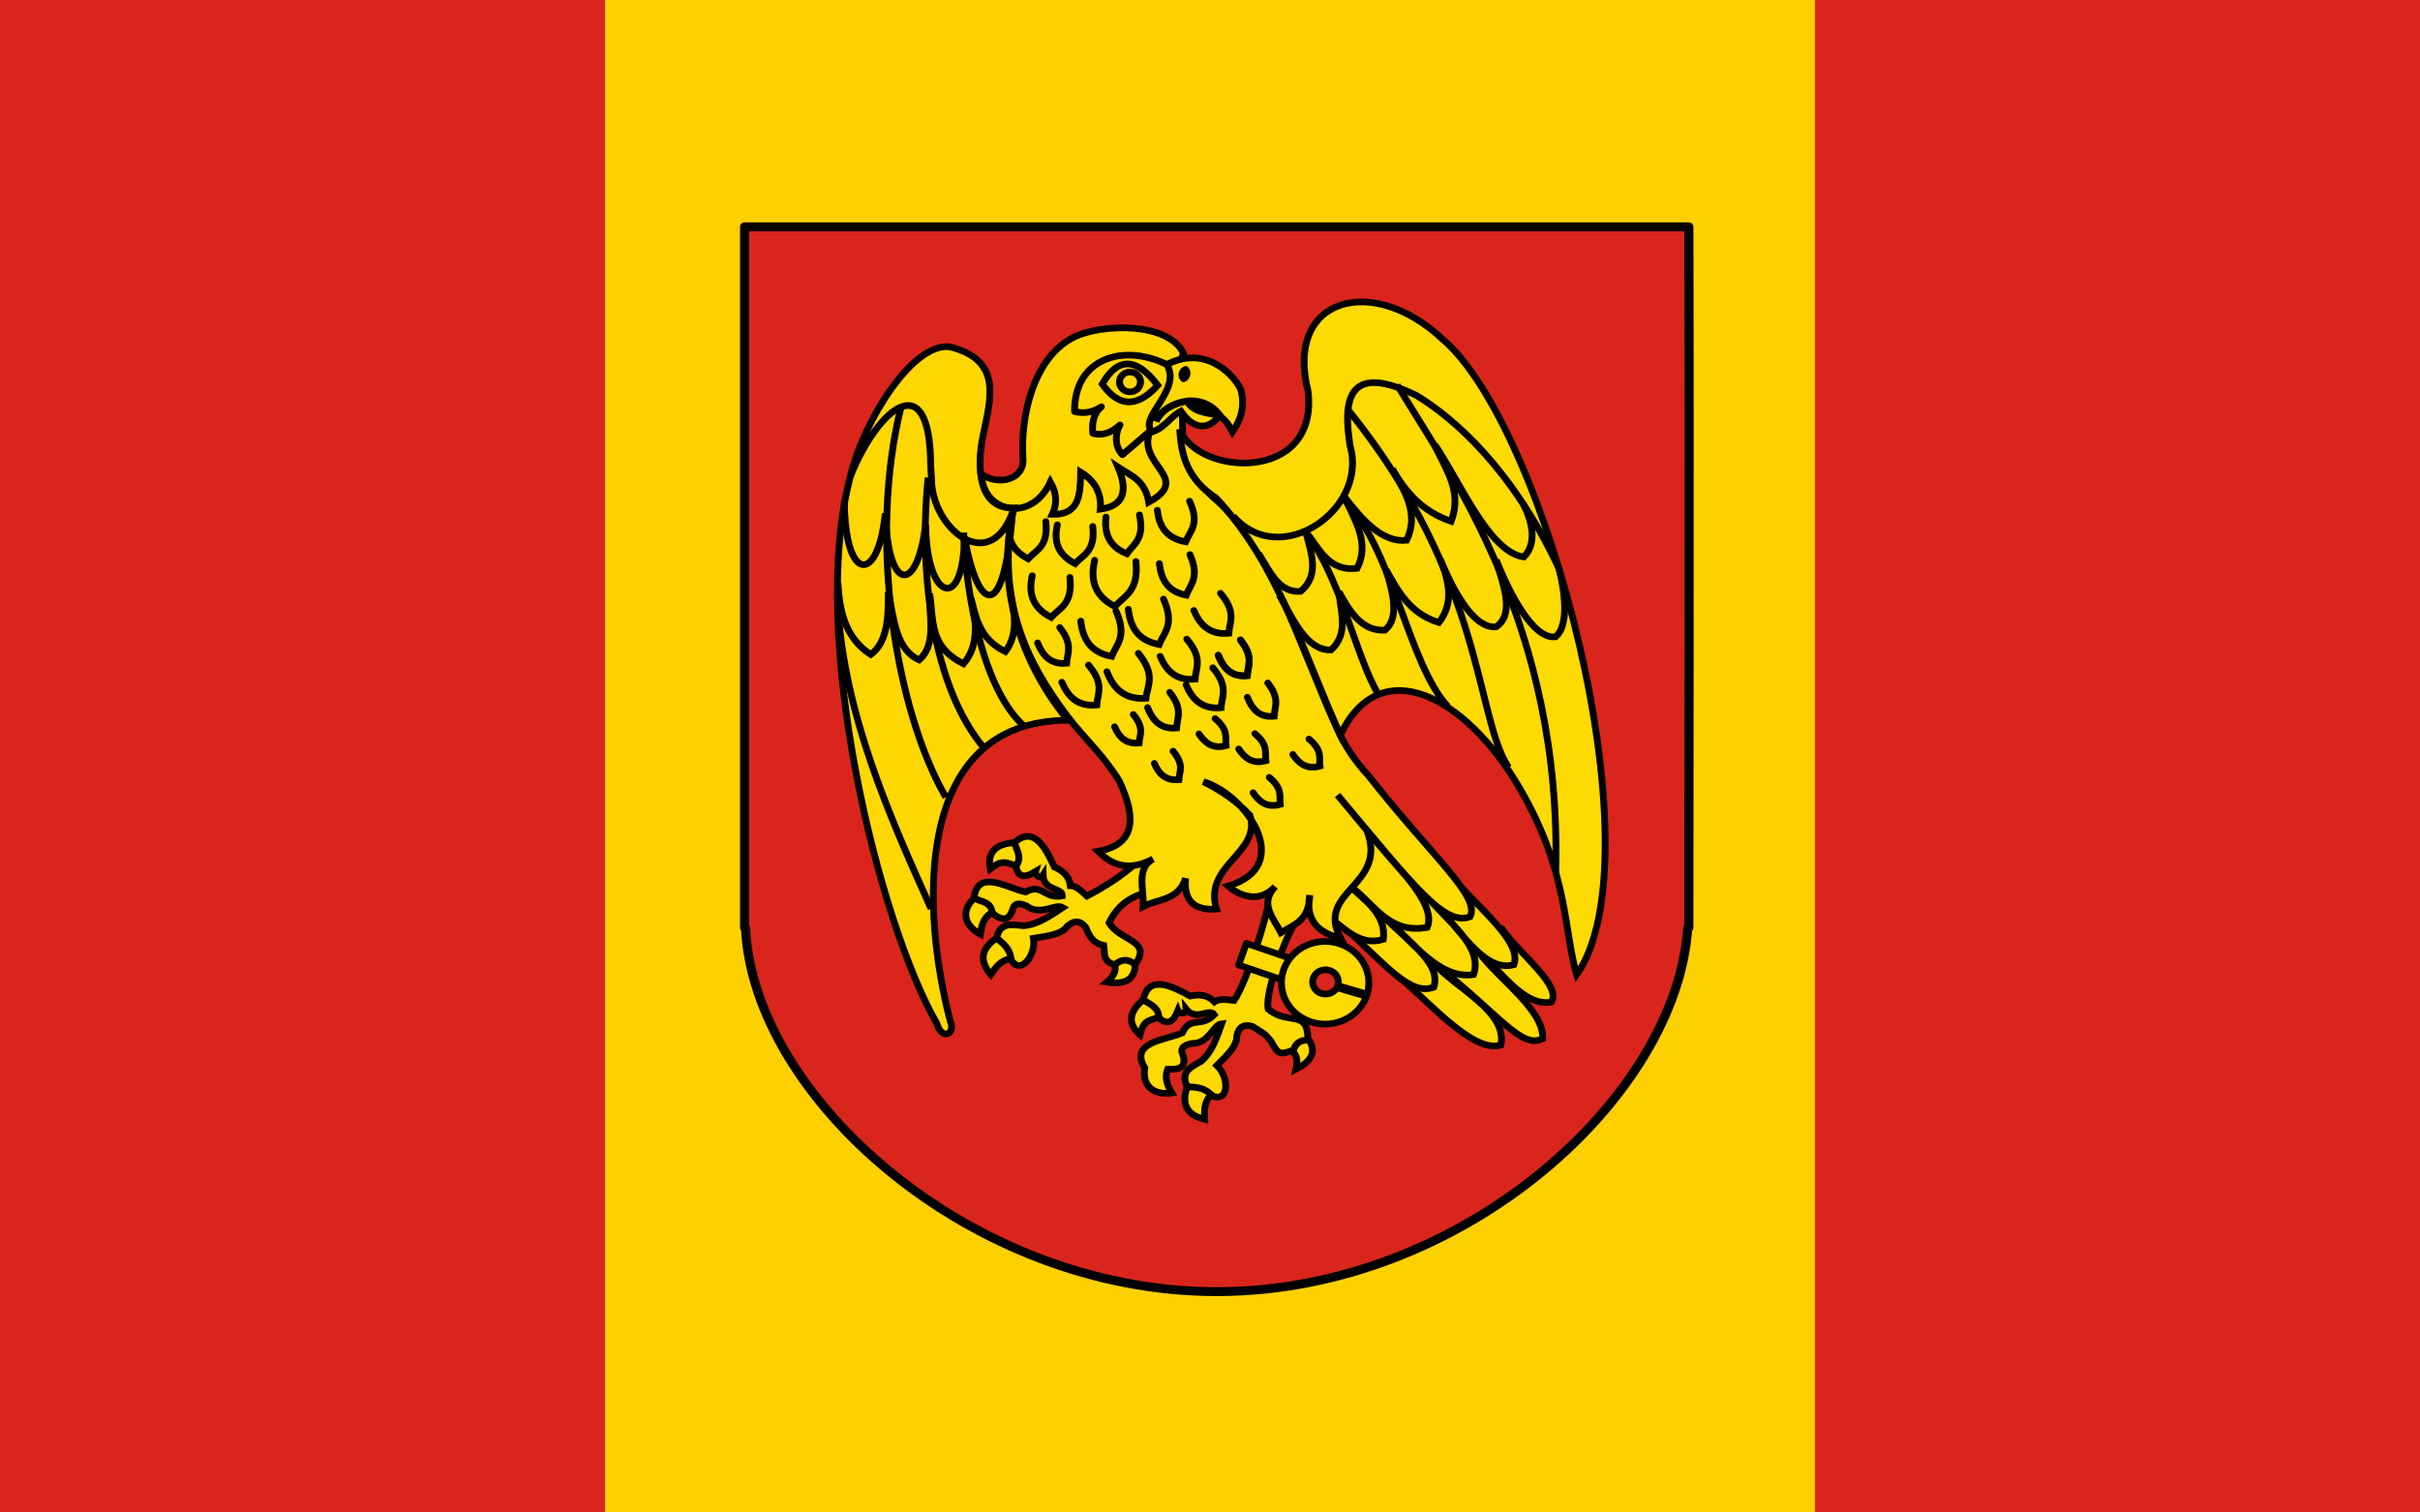 <?xml version="1.0" encoding="UTF-8" standalone="no"?>
<!-- Created with Inkscape (http://www.inkscape.org/) -->
<svg
   xmlns:dc="http://purl.org/dc/elements/1.1/"
   xmlns:cc="http://web.resource.org/cc/"
   xmlns:rdf="http://www.w3.org/1999/02/22-rdf-syntax-ns#"
   xmlns:svg="http://www.w3.org/2000/svg"
   xmlns="http://www.w3.org/2000/svg"
   xmlns:sodipodi="http://sodipodi.sourceforge.net/DTD/sodipodi-0.dtd"
   xmlns:inkscape="http://www.inkscape.org/namespaces/inkscape"
   id="svg1385"
   sodipodi:version="0.32"
   inkscape:version="0.45.1"
   width="800"
   height="500"
   sodipodi:docbase="C:\Users\Mistrz\Desktop"
   sodipodi:docname="POL powiat sokólski flag.svg"
   version="1.0"
   inkscape:output_extension="org.inkscape.output.svg.inkscape">
  <defs
     id="defs1388" />
  <sodipodi:namedview
     inkscape:window-height="974"
     inkscape:window-width="1280"
     inkscape:pageshadow="2"
     inkscape:pageopacity="0.0"
     borderopacity="1.0"
     bordercolor="#666666"
     pagecolor="#ffffff"
     id="base"
     inkscape:zoom="0.41106717"
     inkscape:cx="353.68208"
     inkscape:cy="281.4902"
     inkscape:window-x="-8"
     inkscape:window-y="-8"
     inkscape:current-layer="svg1385"
     showguides="true"
     inkscape:guide-bbox="true" />
  <g
     id="g2250"
     transform="translate(0,-365)">
    <rect
       y="365"
       x="0"
       height="500"
       width="200"
       id="rect2244"
       style="opacity:1;fill:#da251c;fill-opacity:1;stroke:none;stroke-width:0.5;stroke-miterlimit:4;stroke-dasharray:none;stroke-opacity:1" />
    <rect
       y="365"
       x="600"
       height="500"
       width="200"
       id="rect2246"
       style="opacity:1;fill:#da251c;fill-opacity:1;stroke:none;stroke-width:0.5;stroke-miterlimit:4;stroke-dasharray:none;stroke-opacity:1" />
    <rect
       y="365"
       x="200"
       height="500"
       width="400"
       id="rect2248"
       style="opacity:1;fill:#ffd000;fill-opacity:1;stroke:none;stroke-width:0.5;stroke-miterlimit:4;stroke-dasharray:none;stroke-opacity:1" />
    <g
       transform="matrix(0.424,0,0,0.414,243.021,436.428)"
       id="g4268">
      <g
         id="layer1"
         inkscape:label="Warstwa 1"
         transform="translate(0.32,1.287)"
         style="fill:#da251c;fill-opacity:1;stroke:#000000;stroke-width:7.087;stroke-miterlimit:4;stroke-dasharray:none;stroke-opacity:1">
        <path
           sodipodi:nodetypes="cccscccc"
           id="path2972"
           d="M 7.04,7.281 L 7.04,567 L 7.759,567 C 13.616,701.386 182.691,857.562 375.134,857.562 C 567.576,857.562 733.94,701.386 742.384,567 L 743.259,567 C 743.259,567 743.811,155.495 743.259,7.281 C 618.84,7.281 110.697,7.281 7.04,7.281 z "
           style="fill:#da251c;fill-opacity:1;fill-rule:nonzero;stroke:#000000;stroke-width:7.087;stroke-linecap:round;stroke-linejoin:round;stroke-miterlimit:4;stroke-dasharray:none;stroke-dashoffset:0;stroke-opacity:1" />
      </g>
      <g
         id="g4192"
         transform="translate(793.938,0)">
        <g
           transform="matrix(0.803,-0.595,0.595,0.803,-310.697,-118.847)"
           id="g4147">
          <path
             sodipodi:nodetypes="cc"
             id="path4151"
             d="M -607.477,544.725 C -602.268,547.716 -594.573,547.289 -593.552,556.04"
             style="fill:none;fill-opacity:0.75;fill-rule:evenodd;stroke:#000000;stroke-width:5.315;stroke-linecap:butt;stroke-linejoin:miter;stroke-miterlimit:4;stroke-dasharray:none;stroke-opacity:1" />
          <path
             sodipodi:nodetypes="cccccccccccccccccccccccccccccccc"
             id="path4149"
             d="M -538.505,552.123 C -544.219,548.643 -555.983,559.397 -566.79,550.818 C -574.091,547.6 -576.487,549.734 -577.451,553.429 C -580.881,564.436 -587.109,561.92 -593.987,556.257 C -600.573,560.397 -601.888,566.993 -602.691,573.446 C -615.416,566.507 -618.091,554.927 -607.695,544.725 C -605.171,520.494 -581.026,536.944 -567.443,539.721 C -554.355,532.319 -553.272,545.601 -538.817,542.833 C -538.575,536.043 -553.54,539.049 -553.858,526.222 C -556.424,530.353 -560.268,525.391 -559.714,523.45 C -568.564,528.984 -573.507,527.914 -575.143,518.786 C -583.557,515.738 -586.159,514.113 -595.009,521.284 C -598.001,506.831 -588.834,501.011 -576.278,500.377 C -560.913,486.09 -551.608,505.098 -545.061,519.732 C -538.405,522.732 -533.451,527.094 -532.574,534.717 C -528.833,534.776 -525.479,537.347 -519.623,542.966 C -502.14,536.583 -461.169,505.624 -450.148,495.223 L -433.547,490.664 L -443.121,520.907 C -454.003,524.192 -496.139,551.177 -502.387,564.307 C -498.034,583.957 -477.875,582.468 -491.367,601.521 C -491.823,615.233 -500.974,617.766 -513.56,615.882 C -508.774,611.741 -505.896,607.253 -507.468,601.957 C -517.066,599.346 -517.659,597.334 -515.954,586.509 C -516.121,577.015 -516.853,578.529 -520.446,568.224 C -524.19,563.097 -528.746,561.624 -534.806,566.918 C -539.278,573.762 -550.744,574.884 -561.351,576.709 C -559,590.672 -572.259,607.253 -579.192,593.028 C -587.02,594.173 -590.763,599.987 -594.64,605.647 C -604.955,592.969 -600.56,583.969 -590.071,576.492 C -587.415,563.441 -578.007,565.735 -569.184,566.701 C -557.785,565.751 -548.221,558.682 -538.505,552.123 z "
             style="fill:#fdda01;fill-opacity:1;fill-rule:evenodd;stroke:#000000;stroke-width:5.315;stroke-linecap:butt;stroke-linejoin:miter;stroke-miterlimit:4;stroke-dasharray:none;stroke-opacity:1" />
          <path
             sodipodi:nodetypes="cc"
             id="path4153"
             d="M -576.146,500.557 C -574.438,506.437 -570.097,511.878 -574.841,518.834"
             style="fill:none;fill-opacity:0.75;fill-rule:evenodd;stroke:#000000;stroke-width:5.315;stroke-linecap:butt;stroke-linejoin:miter;stroke-miterlimit:4;stroke-dasharray:none;stroke-opacity:1" />
          <path
             sodipodi:nodetypes="cc"
             id="path4155"
             d="M -590.071,576.492 C -585.245,580.866 -579.701,584.316 -578.757,593.68"
             style="fill:none;fill-opacity:0.75;fill-rule:evenodd;stroke:#000000;stroke-width:5.315;stroke-linecap:butt;stroke-linejoin:miter;stroke-miterlimit:4;stroke-dasharray:none;stroke-opacity:1" />
          <path
             sodipodi:nodetypes="cc"
             id="path4157"
             d="M -506.755,602.976 C -501.831,598.873 -496.908,598.873 -491.985,602.976"
             style="fill:none;fill-opacity:0.75;fill-rule:evenodd;stroke:#000000;stroke-width:5.315;stroke-linecap:butt;stroke-linejoin:miter;stroke-miterlimit:4;stroke-dasharray:none;stroke-opacity:1" />
        </g>
        <g
           id="g4140">
          <path
             style="fill:#fdda01;fill-opacity:1;fill-rule:evenodd;stroke:#000000;stroke-width:5.315;stroke-linecap:butt;stroke-linejoin:miter;stroke-miterlimit:4;stroke-dasharray:none;stroke-opacity:1"
             d="M -538.505,552.123 C -544.219,548.643 -555.983,559.397 -566.79,550.818 C -574.091,547.6 -576.487,549.734 -577.451,553.429 C -580.881,564.436 -587.109,561.92 -593.987,556.257 C -600.573,560.397 -601.888,566.993 -602.691,573.446 C -615.416,566.507 -618.091,554.927 -607.695,544.725 C -605.171,520.494 -581.026,536.944 -567.443,539.721 C -554.355,532.319 -553.272,545.601 -538.817,542.833 C -538.575,536.043 -553.54,539.049 -553.858,526.222 C -556.424,530.353 -560.268,525.391 -559.714,523.45 C -568.564,528.984 -573.507,527.914 -575.143,518.786 C -583.557,515.738 -586.159,514.113 -595.009,521.284 C -598.001,506.831 -588.834,501.011 -576.278,500.377 C -560.913,486.09 -551.608,505.098 -545.061,519.732 C -538.405,522.732 -533.451,527.094 -532.574,534.717 C -528.833,534.776 -525.479,537.347 -519.623,542.966 C -507.337,536.441 -492.398,527.011 -481.377,516.611 L -466.487,510.783 L -476.06,541.027 C -486.942,544.311 -496.139,551.177 -502.387,564.307 C -493.888,579.078 -468.442,578.325 -481.935,597.379 C -482.391,611.091 -491.542,613.624 -504.128,611.739 C -499.342,607.599 -496.463,603.111 -498.036,597.814 C -507.634,595.204 -505.613,588.236 -506.521,582.366 C -511.837,581.25 -516.853,578.529 -520.446,568.224 C -524.19,563.097 -528.746,561.624 -534.806,566.918 C -539.278,573.762 -550.744,574.884 -561.351,576.709 C -559,590.672 -572.259,607.253 -579.192,593.028 C -587.02,594.173 -590.763,599.987 -594.64,605.647 C -604.955,592.969 -600.56,583.969 -590.071,576.492 C -587.415,563.441 -578.007,565.735 -569.184,566.701 C -557.785,565.751 -548.221,558.682 -538.505,552.123 z "
             id="path4130"
             sodipodi:nodetypes="cccccccccccccccccccccccccccccccc" />
          <path
             style="fill:none;fill-opacity:0.75;fill-rule:evenodd;stroke:#000000;stroke-width:5.315;stroke-linecap:butt;stroke-linejoin:miter;stroke-miterlimit:4;stroke-dasharray:none;stroke-opacity:1"
             d="M -607.477,544.725 C -602.268,547.716 -594.573,547.289 -593.552,556.04"
             id="path4132"
             sodipodi:nodetypes="cc" />
          <path
             style="fill:none;fill-opacity:0.75;fill-rule:evenodd;stroke:#000000;stroke-width:5.315;stroke-linecap:butt;stroke-linejoin:miter;stroke-miterlimit:4;stroke-dasharray:none;stroke-opacity:1"
             d="M -576.146,500.557 C -574.438,506.437 -570.097,511.878 -574.841,518.834"
             id="path4134"
             sodipodi:nodetypes="cc" />
          <path
             style="fill:none;fill-opacity:0.75;fill-rule:evenodd;stroke:#000000;stroke-width:5.315;stroke-linecap:butt;stroke-linejoin:miter;stroke-miterlimit:4;stroke-dasharray:none;stroke-opacity:1"
             d="M -590.071,576.492 C -585.245,580.866 -579.701,584.316 -578.757,593.68"
             id="path4136"
             sodipodi:nodetypes="cc" />
          <path
             style="fill:none;fill-opacity:0.75;fill-rule:evenodd;stroke:#000000;stroke-width:5.315;stroke-linecap:butt;stroke-linejoin:miter;stroke-miterlimit:4;stroke-dasharray:none;stroke-opacity:1"
             d="M -497.246,597.3 C -492.322,593.197 -487.399,593.197 -482.476,597.3"
             id="path4138"
             sodipodi:nodetypes="cc" />
        </g>
        <g
           id="g4072">
          <path
             style="fill:#fdda01;fill-opacity:1;fill-rule:evenodd;stroke:#000000;stroke-width:5.315;stroke-linecap:butt;stroke-linejoin:miter;stroke-miterlimit:4;stroke-dasharray:none;stroke-opacity:1"
             d="M -195.774,569.651 C -182.39,589.115 -149.121,614.647 -157.519,627.596 C -179.726,632.114 -199.482,599.095 -214.339,587.654 C -197.379,610.719 -163.384,633.784 -164.27,656.85 C -181.152,665.741 -198.212,637.16 -249.78,596.092 C -230.902,617.754 -191.82,634.927 -196.899,661.913 C -218.791,669.14 -254.559,625.363 -275.596,608.469 L -195.774,569.651 z "
             id="path4066"
             sodipodi:nodetypes="cccccccc" />
          <path
             style="fill:#fdda01;fill-opacity:1;fill-rule:evenodd;stroke:#000000;stroke-width:5.315;stroke-linecap:butt;stroke-linejoin:miter;stroke-miterlimit:4;stroke-dasharray:none;stroke-opacity:1"
             d="M -240.217,520.708 C -222.715,546.454 -179.208,577.604 -186.773,597.78 C -212.455,605.198 -232.98,561.036 -255.969,541.523 C -239.344,562.675 -210.237,583.134 -218.277,605.656 C -248.31,610.53 -271.972,570.658 -299.287,548.274 C -273.216,577.085 -242.557,594.949 -249.218,615.782 C -267.549,622.479 -284.079,600.948 -325.165,561.775 L -240.217,520.708 z "
             id="path4064"
             sodipodi:nodetypes="cccccccc" />
          <path
             style="fill:#fdda01;fill-opacity:1;fill-rule:evenodd;stroke:#000000;stroke-width:5.315;stroke-linecap:butt;stroke-linejoin:miter;stroke-miterlimit:4;stroke-dasharray:none;stroke-opacity:1"
             d="M -303.225,488.079 C -283.043,515.38 -246.265,547.181 -254.281,567.964 C -285.371,573.913 -296.576,547.348 -315.601,534.21 C -304.209,545.461 -285.855,557.275 -288.598,577.527 C -305.696,583.051 -317.469,570.195 -329.665,560.65 L -303.225,488.079 z "
             id="path4068"
             sodipodi:nodetypes="cccccc" />
          <g
             id="g4010">
            <g
               id="g3950">
              <path
                 style="fill:#fdda01;fill-opacity:1;fill-rule:evenodd;stroke:#000000;stroke-width:5.315;stroke-linecap:butt;stroke-linejoin:miter;stroke-miterlimit:4;stroke-dasharray:none;stroke-opacity:1"
                 d="M -445.338,154.579 C -444.135,185.614 -449.555,195.593 -421.775,224.09 C -376.553,262.648 -354.763,341.042 -324.948,408.509 C -318.435,423.585 -309.966,436.053 -300.189,446.777 C -250.498,511.716 -212.672,543.067 -220.956,559.501 C -241.067,567.019 -263.704,536.357 -324.286,462.297 L -301.462,490.453 C -284.333,535.018 -342.057,538.586 -321.836,576.655 C -341.525,571.88 -349.114,560.191 -345.933,542.347 C -346.495,563.058 -358.521,565.937 -368.396,572.162 C -374.249,560.393 -385.504,549.225 -372.888,535.404 C -387.321,551.473 -404.675,539.484 -409.646,534.996 C -356.638,518.903 -395.543,461.842 -428.842,451.678 C -415.793,458.332 -403.373,466.557 -392.493,478.634 C -383.649,508.925 -429.12,517.783 -418.632,553.375 C -436.736,554.719 -444.225,546.037 -442.728,528.869 C -448.537,546.794 -464.166,545.079 -475.811,551.333 C -474.918,537.89 -481.707,520.901 -468.051,513.349 C -485.897,523.147 -499.612,519.172 -510.935,507.223 C -483.026,502.259 -480.061,481.945 -494.598,450.861 C -507.73,429.125 -521.757,417.269 -535.133,399.066 C -565.458,357.8 -590.34,309.102 -577.507,235.215 L -550.823,203.173 L -472.488,165.086 L -445.338,154.579 z "
                 id="path3876"
                 sodipodi:nodetypes="ccccccccccccccccccccscccc" />
              <path
                 style="fill:none;fill-opacity:0.75;fill-rule:evenodd;stroke:#000000;stroke-width:5.315;stroke-linecap:butt;stroke-linejoin:miter;stroke-miterlimit:4;stroke-dasharray:none;stroke-opacity:1"
                 d="M -466.012,163.568 C -465.923,163.568 -465.834,163.568 -466.012,163.568 z "
                 id="path3850" />
              <path
                 style="fill:#ffd702;fill-opacity:1;fill-rule:evenodd;stroke:#000000;stroke-width:5.315;stroke-linecap:butt;stroke-linejoin:miter;stroke-miterlimit:4;stroke-dasharray:none;stroke-opacity:1"
                 d="M -602.017,206.118 C -587.691,215.871 -568.173,210.045 -569.542,193.355 C -571.625,159.489 -561.159,112.007 -529.128,96.355 C -508.332,86.193 -456.598,83.997 -444.307,109.599 L -470.582,171.963 C -480.882,199.067 -437.155,209.12 -471.428,228.453 C -474.403,210.572 -485.774,207.085 -495.358,200.534 C -487.262,220.014 -491.295,231.564 -509.173,234.061 C -508.199,221.147 -513.519,211.381 -524.534,204.462 C -524.864,221.46 -524.885,238.712 -546.639,238.182 C -543.337,230.832 -542.491,222.663 -548.138,212.33 C -562.879,245.232 -600.649,237.239 -602.017,206.118 z "
                 id="path3872"
                 sodipodi:nodetypes="ccsccccccccc" />
              <g
                 id="g3862"
                 style="stroke-width:5.315;stroke-miterlimit:4;stroke-dasharray:none">
                <path
                   sodipodi:nodetypes="ccccccc"
                   id="path3848"
                   d="M -406.219,172.416 C -399.856,162.932 -395.942,152.292 -399.784,138.096 C -406.202,125.243 -428.464,102.224 -458.773,119.326 C -451.476,145.968 -474.496,152.487 -471.375,172.953 C -460.016,170.99 -454.804,160.056 -446.439,155.792 C -436.978,170.043 -425.779,171.564 -416.676,159.814 C -411.029,162.687 -408.788,167.54 -406.219,172.416 z "
                   style="fill:#ffd702;fill-opacity:1;fill-rule:evenodd;stroke:#000000;stroke-width:5.315;stroke-linecap:butt;stroke-linejoin:miter;stroke-miterlimit:4;stroke-dasharray:none;stroke-opacity:1" />
                <path
                   sodipodi:nodetypes="cccc"
                   id="path3852"
                   d="M -465.744,163.836 C -462.594,151.814 -433.148,136.78 -416.14,158.742 C -428.329,157.65 -437.98,155.258 -441.613,147.748 C -451.307,149.81 -460.295,153.285 -465.744,163.836 z "
                   style="fill:#000000;fill-opacity:1;fill-rule:evenodd;stroke:#000000;stroke-width:5.315;stroke-linecap:butt;stroke-linejoin:miter;stroke-miterlimit:4;stroke-dasharray:none;stroke-opacity:1" />
                <path
                   sodipodi:nodetypes="ccc"
                   id="path3854"
                   d="M -442.099,119.606 C -448.566,120.439 -450.603,129.575 -444.78,132.744 C -438.839,131.963 -436.639,123.059 -442.099,119.606 z "
                   style="fill:#000000;fill-opacity:1;fill-rule:evenodd;stroke:none;stroke-width:5.315;stroke-linecap:butt;stroke-linejoin:miter;stroke-miterlimit:4;stroke-dasharray:none;stroke-opacity:1" />
              </g>
              <g
                 id="g3867"
                 style="stroke-width:5.315;stroke-miterlimit:4;stroke-dasharray:none">
                <path
                   sodipodi:nodetypes="cccccccc"
                   id="path3856"
                   d="M -469.766,171.076 L -491.966,190.532 C -497.269,185.143 -498.492,175.366 -493.898,166.786 C -500.027,172.447 -506.777,175.779 -515.025,173.496 C -515.883,166.081 -514.835,157.919 -508.377,152.307 C -516.151,157.239 -522.329,157.833 -529.305,156.074 C -529.669,113.36 -491.064,101.527 -457.432,118.522 C -445.529,138.325 -477.882,159.515 -469.766,171.076 z "
                   style="fill:#ffd702;fill-opacity:1;fill-rule:evenodd;stroke:#000000;stroke-width:5.315;stroke-linecap:butt;stroke-linejoin:round;stroke-miterlimit:4;stroke-dasharray:none;stroke-opacity:1" />
                <path
                   sodipodi:nodetypes="ccc"
                   id="path3858"
                   d="M -507.722,134.127 C -495.073,111.614 -480.486,113.574 -464.448,135.124 C -481.734,154.537 -495.747,151.362 -507.722,134.127 z "
                   style="fill:#ffd702;fill-opacity:1;fill-rule:evenodd;stroke:#000000;stroke-width:5.315;stroke-linecap:butt;stroke-linejoin:miter;stroke-miterlimit:4;stroke-dasharray:none;stroke-opacity:1" />
                <path
                   transform="matrix(0.882,0,0,0.845,-57.864,20.298)"
                   d="M -476.214 132.731 A 9.273 9.373 0 1 1  -494.76,132.731 A 9.273 9.373 0 1 1  -476.214 132.731 z"
                   sodipodi:ry="9.3727188"
                   sodipodi:rx="9.2730093"
                   sodipodi:cy="132.7314"
                   sodipodi:cx="-485.48691"
                   id="path3860"
                   style="fill:#ffd702;fill-opacity:1;stroke:#000000;stroke-width:6.157;stroke-linecap:round;stroke-linejoin:round;stroke-miterlimit:4;stroke-dasharray:none;stroke-opacity:1"
                   sodipodi:type="arc" />
              </g>
              <path
                 style="fill:#ffd702;fill-opacity:1;fill-rule:evenodd;stroke:#000000;stroke-width:5.315;stroke-linecap:butt;stroke-linejoin:miter;stroke-miterlimit:4;stroke-dasharray:none;stroke-opacity:1"
                 d="M -636.697,644.732 C -681.488,565.038 -737.575,335.948 -703.947,207.289 C -693.752,163.612 -655.676,100.746 -626.471,104.404 C -585.072,115.167 -594.745,145.822 -600.702,175.621 C -605.578,200.019 -604.768,234.115 -576.487,233.114 C -589.287,283.984 -578.378,347.866 -534.431,402.601 C -656.818,403.022 -648.278,556.752 -626.241,642.672 C -621.772,653.509 -632.898,658.488 -636.697,644.732 z "
                 id="path3928"
                 sodipodi:nodetypes="cccscccc" />
              <path
                 style="fill:none;fill-opacity:1;fill-rule:evenodd;stroke:#000000;stroke-width:5.315;stroke-linecap:butt;stroke-linejoin:miter;stroke-miterlimit:4;stroke-dasharray:none;stroke-opacity:1"
                 d="M -576.487,233.114 C -593.558,287.332 -637.473,252.25 -640.633,214.37 C -640.785,208.338 -641.431,202.819 -641.481,197.74 C -642.27,119.008 -682.124,152.739 -703.947,207.289"
                 id="path3934" />
              <path
                 style="fill:none;fill-opacity:0.75;fill-rule:evenodd;stroke:#000000;stroke-width:5.315;stroke-linecap:round;stroke-linejoin:miter;stroke-miterlimit:4;stroke-dasharray:none;stroke-opacity:1"
                 d="M -579.29,242.641 C -581.987,254.922 -579.956,265.942 -565.507,273.651 C -559.097,266.47 -549.568,263.966 -551.725,243.933"
                 id="path3878"
                 sodipodi:nodetypes="ccc" />
              <path
                 sodipodi:nodetypes="ccc"
                 id="path3880"
                 d="M -542.68,246.517 C -545.377,258.798 -543.347,269.818 -528.898,277.527 C -522.487,270.346 -512.958,267.842 -515.115,247.809"
                 style="fill:none;fill-opacity:0.75;fill-rule:evenodd;stroke:#000000;stroke-width:5.315;stroke-linecap:round;stroke-linejoin:miter;stroke-miterlimit:4;stroke-dasharray:none;stroke-opacity:1" />
              <path
                 style="fill:none;fill-opacity:0.75;fill-rule:evenodd;stroke:#000000;stroke-width:5.315;stroke-linecap:round;stroke-linejoin:miter;stroke-miterlimit:4;stroke-dasharray:none;stroke-opacity:1"
                 d="M -504.803,240.334 C -506.065,252.838 -503.003,263.568 -488.584,269.642 C -483.291,261.799 -474.572,258.263 -478.693,238.589"
                 id="path3882"
                 sodipodi:nodetypes="ccc" />
              <path
                 sodipodi:nodetypes="ccc"
                 id="path3884"
                 d="M -464.776,234.882 C -463.363,247.369 -458.099,257.208 -442.72,260.092 C -439.208,251.307 -431.435,246.006 -439.627,227.649"
                 style="fill:none;fill-opacity:0.75;fill-rule:evenodd;stroke:#000000;stroke-width:5.315;stroke-linecap:round;stroke-linejoin:miter;stroke-miterlimit:4;stroke-dasharray:none;stroke-opacity:1" />
              <path
                 style="fill:none;fill-opacity:0.75;fill-rule:evenodd;stroke:#000000;stroke-width:5.315;stroke-linecap:round;stroke-linejoin:miter;stroke-miterlimit:4;stroke-dasharray:none;stroke-opacity:1"
                 d="M -562.284,287.158 C -565.155,300.339 -562.994,312.168 -547.61,320.441 C -540.785,312.734 -530.64,310.046 -532.937,288.545"
                 id="path3886"
                 sodipodi:nodetypes="ccc" />
              <path
                 style="fill:none;fill-opacity:0.75;fill-rule:evenodd;stroke:#000000;stroke-width:5.315;stroke-linecap:round;stroke-linejoin:miter;stroke-miterlimit:4;stroke-dasharray:none;stroke-opacity:1"
                 d="M -463.162,277.521 C -461.822,290.008 -456.834,299.848 -442.261,302.731 C -438.932,293.947 -431.566,288.645 -439.329,270.288"
                 id="path3888"
                 sodipodi:nodetypes="ccc" />
              <path
                 sodipodi:nodetypes="ccc"
                 id="path3890"
                 d="M -436.297,314.93 C -431.464,326.522 -423.886,334.538 -409.093,333.161 C -408.398,323.792 -402.843,316.616 -415.503,301.222"
                 style="fill:none;fill-opacity:0.75;fill-rule:evenodd;stroke:#000000;stroke-width:5.315;stroke-linecap:round;stroke-linejoin:miter;stroke-miterlimit:4;stroke-dasharray:none;stroke-opacity:1" />
              <path
                 sodipodi:nodetypes="ccc"
                 id="path3892"
                 d="M -487.406,313.931 C -485.864,327.892 -480.121,338.893 -463.341,342.118 C -459.508,332.295 -451.028,326.368 -459.966,305.844"
                 style="fill:none;fill-opacity:0.75;fill-rule:evenodd;stroke:#000000;stroke-width:5.315;stroke-linecap:round;stroke-linejoin:miter;stroke-miterlimit:4;stroke-dasharray:none;stroke-opacity:1" />
              <path
                 style="fill:none;fill-opacity:0.75;fill-rule:evenodd;stroke:#000000;stroke-width:5.315;stroke-linecap:round;stroke-linejoin:miter;stroke-miterlimit:4;stroke-dasharray:none;stroke-opacity:1"
                 d="M -513.601,274.795 C -516.892,289.597 -514.653,302.796 -497.881,311.781 C -490.316,303.033 -479.166,299.844 -481.448,275.822"
                 id="path3894"
                 sodipodi:nodetypes="ccc" />
              <path
                 style="fill:none;fill-opacity:0.75;fill-rule:evenodd;stroke:#000000;stroke-width:5.315;stroke-linecap:round;stroke-linejoin:miter;stroke-miterlimit:4;stroke-dasharray:none;stroke-opacity:1"
                 d="M -524.447,323.406 C -522.904,337.368 -517.161,348.369 -500.381,351.593 C -496.548,341.771 -488.068,335.843 -497.006,315.319"
                 id="path3896"
                 sodipodi:nodetypes="ccc" />
              <path
                 style="fill:none;fill-opacity:0.75;fill-rule:evenodd;stroke:#000000;stroke-width:5.315;stroke-linecap:round;stroke-linejoin:miter;stroke-miterlimit:4;stroke-dasharray:none;stroke-opacity:1"
                 d="M -558.096,340.808 C -554.082,351.155 -547.787,358.311 -535.502,357.082 C -534.924,348.719 -530.31,342.312 -540.825,328.571"
                 id="path3898"
                 sodipodi:nodetypes="ccc" />
              <path
                 style="fill:none;fill-opacity:0.75;fill-rule:evenodd;stroke:#000000;stroke-width:5.315;stroke-linecap:round;stroke-linejoin:miter;stroke-miterlimit:4;stroke-dasharray:none;stroke-opacity:1"
                 d="M -539.234,372.213 C -534.401,383.804 -526.822,391.82 -512.03,390.444 C -511.335,381.075 -505.78,373.899 -518.44,358.505"
                 id="path3900"
                 sodipodi:nodetypes="ccc" />
              <path
                 sodipodi:nodetypes="ccc"
                 id="path3902"
                 d="M -504.071,363.847 C -499.073,376.974 -490.752,386.181 -473.7,385.09 C -472.455,374.62 -465.735,366.753 -479.539,349.13"
                 style="fill:none;fill-opacity:0.75;fill-rule:evenodd;stroke:#000000;stroke-width:5.315;stroke-linecap:round;stroke-linejoin:miter;stroke-miterlimit:4;stroke-dasharray:none;stroke-opacity:1" />
              <path
                 sodipodi:nodetypes="ccc"
                 id="path3904"
                 d="M -462.57,351.54 C -457.737,363.131 -450.158,371.147 -435.366,369.77 C -434.671,360.401 -429.116,353.225 -441.775,337.832"
                 style="fill:none;fill-opacity:0.75;fill-rule:evenodd;stroke:#000000;stroke-width:5.315;stroke-linecap:round;stroke-linejoin:miter;stroke-miterlimit:4;stroke-dasharray:none;stroke-opacity:1" />
              <path
                 sodipodi:nodetypes="ccc"
                 id="path3906"
                 d="M -417.257,350.714 C -413.243,361.061 -406.949,368.217 -394.663,366.988 C -394.086,358.625 -389.472,352.218 -399.986,338.477"
                 style="fill:none;fill-opacity:0.75;fill-rule:evenodd;stroke:#000000;stroke-width:5.315;stroke-linecap:round;stroke-linejoin:miter;stroke-miterlimit:4;stroke-dasharray:none;stroke-opacity:1" />
              <path
                 style="fill:none;fill-opacity:0.75;fill-rule:evenodd;stroke:#000000;stroke-width:5.315;stroke-linecap:round;stroke-linejoin:miter;stroke-miterlimit:4;stroke-dasharray:none;stroke-opacity:1"
                 d="M -394.566,384.233 C -390.865,393.887 -385.063,400.563 -373.737,399.416 C -373.204,391.613 -368.951,385.637 -378.644,372.816"
                 id="path3908"
                 sodipodi:nodetypes="ccc" />
              <path
                 style="fill:none;fill-opacity:0.75;fill-rule:evenodd;stroke:#000000;stroke-width:5.315;stroke-linecap:round;stroke-linejoin:miter;stroke-miterlimit:4;stroke-dasharray:none;stroke-opacity:1"
                 d="M -442.327,374.367 C -437.494,385.958 -429.915,393.974 -415.123,392.597 C -414.428,383.228 -408.873,376.052 -421.533,360.659"
                 id="path3910"
                 sodipodi:nodetypes="ccc" />
              <path
                 style="fill:none;fill-opacity:0.75;fill-rule:evenodd;stroke:#000000;stroke-width:5.315;stroke-linecap:round;stroke-linejoin:miter;stroke-miterlimit:4;stroke-dasharray:none;stroke-opacity:1"
                 d="M -472.387,392.492 C -468.373,402.839 -462.078,409.995 -449.792,408.766 C -449.215,400.402 -444.601,393.996 -455.116,380.255"
                 id="path3912"
                 sodipodi:nodetypes="ccc" />
              <path
                 sodipodi:nodetypes="ccc"
                 id="path3914"
                 d="M -498.069,407.771 C -494.682,416.037 -489.371,421.753 -479.005,420.771 C -478.518,414.09 -474.625,408.972 -483.497,397.995"
                 style="fill:none;fill-opacity:0.75;fill-rule:evenodd;stroke:#000000;stroke-width:5.315;stroke-linecap:round;stroke-linejoin:miter;stroke-miterlimit:4;stroke-dasharray:none;stroke-opacity:1" />
              <path
                 style="fill:none;fill-opacity:0.75;fill-rule:evenodd;stroke:#000000;stroke-width:5.315;stroke-linecap:round;stroke-linejoin:miter;stroke-miterlimit:4;stroke-dasharray:none;stroke-opacity:1"
                 d="M -467.059,437.058 C -463.672,445.324 -458.361,451.041 -447.995,450.059 C -447.508,443.378 -443.614,438.26 -452.486,427.282"
                 id="path3916"
                 sodipodi:nodetypes="ccc" />
              <path
                 sodipodi:nodetypes="ccc"
                 id="path3918"
                 d="M -432.306,413.509 C -427.483,421.028 -421.227,425.692 -411.209,422.855 C -411.935,416.196 -409.03,410.46 -419.737,401.264"
                 style="fill:none;fill-opacity:0.75;fill-rule:evenodd;stroke:#000000;stroke-width:5.315;stroke-linecap:round;stroke-linejoin:miter;stroke-miterlimit:4;stroke-dasharray:none;stroke-opacity:1" />
              <path
                 style="fill:none;fill-opacity:0.75;fill-rule:evenodd;stroke:#000000;stroke-width:5.315;stroke-linecap:round;stroke-linejoin:miter;stroke-miterlimit:4;stroke-dasharray:none;stroke-opacity:1"
                 d="M -401.296,425.569 C -396.473,433.088 -390.217,437.752 -380.198,434.915 C -380.925,428.256 -378.02,422.519 -388.727,413.323"
                 id="path3920"
                 sodipodi:nodetypes="ccc" />
              <path
                 sodipodi:nodetypes="ccc"
                 id="path3922"
                 d="M -359.087,429.876 C -354.264,437.395 -348.009,442.059 -337.99,439.222 C -338.717,432.563 -335.811,426.826 -346.519,417.63"
                 style="fill:none;fill-opacity:0.75;fill-rule:evenodd;stroke:#000000;stroke-width:5.315;stroke-linecap:round;stroke-linejoin:miter;stroke-miterlimit:4;stroke-dasharray:none;stroke-opacity:1" />
              <path
                 style="fill:none;fill-opacity:0.75;fill-rule:evenodd;stroke:#000000;stroke-width:5.315;stroke-linecap:round;stroke-linejoin:miter;stroke-miterlimit:4;stroke-dasharray:none;stroke-opacity:1"
                 d="M -390.098,460.455 C -385.274,467.974 -379.019,472.638 -369,469.802 C -369.727,463.142 -366.822,457.406 -377.529,448.21"
                 id="path3924"
                 sodipodi:nodetypes="ccc" />
              <path
                 style="fill:none;fill-opacity:0.75;fill-rule:evenodd;stroke:#000000;stroke-width:5.315;stroke-linecap:round;stroke-linejoin:miter;stroke-miterlimit:4;stroke-dasharray:none;stroke-opacity:1"
                 d="M -417.257,350.714 C -413.243,361.061 -406.949,368.217 -394.663,366.988 C -394.086,358.625 -389.472,352.218 -399.986,338.477"
                 id="path3926"
                 sodipodi:nodetypes="ccc" />
              <path
                 style="fill:none;fill-opacity:0.75;fill-rule:evenodd;stroke:#000000;stroke-width:5.315;stroke-linecap:butt;stroke-linejoin:miter;stroke-miterlimit:4;stroke-dasharray:none;stroke-opacity:1"
                 d="M -641.15,553.089 C -673.305,479.83 -709.054,397.875 -713.918,310.776"
                 id="path3938"
                 sodipodi:nodetypes="cc" />
              <path
                 style="fill:none;fill-opacity:1;fill-rule:evenodd;stroke:#000000;stroke-width:5.315;stroke-linecap:butt;stroke-linejoin:miter;stroke-miterlimit:4;stroke-dasharray:none;stroke-opacity:1"
                 d="M -708.762,226.959 C -708.592,292.979 -682.369,294.301 -676.899,237.45 C -674.541,301.798 -651.814,300.946 -645.424,246.388 C -644.791,306.722 -616.074,317.285 -615.115,256.491 C -604.823,315.685 -584.348,326.407 -577.812,237.839"
                 id="path3946"
                 sodipodi:nodetypes="ccccc" />
              <path
                 style="fill:none;fill-opacity:1;fill-rule:evenodd;stroke:#000000;stroke-width:5.315;stroke-linecap:butt;stroke-linejoin:miter;stroke-miterlimit:4;stroke-dasharray:none;stroke-opacity:1"
                 d="M -713.813,292.628 C -712.698,312.879 -709.228,336.233 -688.167,350.137 C -675.14,340.092 -674.357,320.628 -674.567,300.4 C -670.058,321.674 -668.762,345.931 -650.475,354.412 C -636.811,342.268 -642.645,320.376 -642.315,301.565 C -638.934,321.519 -643.55,343.393 -615.892,357.52 C -603.929,343.166 -605.622,324.544 -610.064,305.063 C -606.049,321.156 -603.314,337.73 -583.252,347.806 C -572.812,333.603 -575.978,316.484 -579.755,299.234"
                 id="path3948"
                 sodipodi:nodetypes="ccccccccc" />
              <path
                 style="fill:none;fill-opacity:0.75;fill-rule:evenodd;stroke:#000000;stroke-width:5.315;stroke-linecap:butt;stroke-linejoin:miter;stroke-miterlimit:4;stroke-dasharray:none;stroke-opacity:1"
                 d="M -568.371,407.531 C -599.819,379.191 -613.797,305.485 -615.735,252.731"
                 id="path3944"
                 sodipodi:nodetypes="cc" />
              <path
                 style="fill:none;fill-opacity:0.75;fill-rule:evenodd;stroke:#000000;stroke-width:5.315;stroke-linecap:butt;stroke-linejoin:miter;stroke-miterlimit:4;stroke-dasharray:none;stroke-opacity:1"
                 d="M -600.717,423.704 C -638.165,377.344 -651.463,289.992 -643.46,208.832"
                 id="path3942"
                 sodipodi:nodetypes="cc" />
              <path
                 style="fill:none;fill-opacity:0.75;fill-rule:evenodd;stroke:#000000;stroke-width:5.315;stroke-linecap:butt;stroke-linejoin:miter;stroke-miterlimit:4;stroke-dasharray:none;stroke-opacity:1"
                 d="M -629.597,464.137 C -668.163,396.41 -691.002,258.757 -664.254,151.071"
                 id="path3940"
                 sodipodi:nodetypes="cc" />
            </g>
            <path
               sodipodi:nodetypes="ccccsccc"
               id="path3996"
               d="M -447.331,170.374 C -433.031,207.84 -338.427,213.311 -347.313,139.599 C -365.571,64.862 -297.049,46.002 -242.899,97.834 C -161.411,167.593 -73.454,511.175 -137.825,605.829 C -147.857,571.054 -144.197,523.898 -181.855,457.575 C -224.991,381.605 -291.704,348.036 -322.034,414.372 C -350.912,349.588 -369.598,279.44 -418.754,225.328 C -441.861,209.869 -446.14,190.447 -447.331,170.374 z "
               style="fill:#fdda01;fill-opacity:1;fill-rule:evenodd;stroke:#000000;stroke-width:5.315;stroke-linecap:butt;stroke-linejoin:miter;stroke-miterlimit:4;stroke-dasharray:none;stroke-opacity:1" />
            <path
               sodipodi:nodetypes="cccccccccccccc"
               id="path3998"
               d="M -405.562,239.577 C -369.197,282.856 -300.273,234.418 -314.464,183.516 C -320.865,142.912 -313.757,117.844 -262.783,143.223 C -233.586,161.28 -187.65,202.232 -151.538,281.622 C -146.447,302.509 -144.183,327.155 -154.166,335.93 C -171.959,338.584 -190.626,300.16 -200.591,274.614 C -196.337,291.824 -185.028,316.906 -200.591,328.047 C -219.356,329.783 -235.672,295.095 -244.388,273.738 C -237.076,291.814 -233.493,309.33 -245.264,324.543 C -268.324,317.197 -277,299.422 -286.433,282.498 C -280.833,301.83 -275.931,320.774 -287.309,330.675 C -305.435,331.534 -314.531,316.138 -323.223,300.017 C -321.674,316.337 -315.503,333.745 -329.355,346.442 C -348.084,347.076 -358.311,323.265 -369.648,302.644"
               style="fill:none;fill-opacity:0.75;fill-rule:evenodd;stroke:#000000;stroke-width:5.315;stroke-linecap:butt;stroke-linejoin:miter;stroke-miterlimit:4;stroke-dasharray:none;stroke-opacity:1" />
            <path
               sodipodi:nodetypes="ccccccccccc"
               id="path4000"
               d="M -385.903,269.359 C -377.092,283.507 -370.106,301.101 -353.053,299.682 C -337.852,286.442 -344.861,268.971 -349.082,252.031 C -338.413,265.499 -331.434,284.078 -309.012,281.271 C -298.782,260.779 -311.056,242.537 -319.119,223.873 C -304.304,243.765 -289,260.847 -270.385,258.89 C -260.4,237.265 -272.062,219.763 -281.576,201.853 C -271.422,220.15 -258.316,235.95 -235.73,243.728 C -226.477,219.14 -240.578,201.927 -248.364,182.72 C -228.723,212.379 -206.314,268.13 -179.053,272.247 C -168.002,260.873 -172.967,242.627 -179.775,229.288"
               style="fill:none;fill-opacity:0.75;fill-rule:evenodd;stroke:#000000;stroke-width:5.315;stroke-linecap:butt;stroke-linejoin:miter;stroke-miterlimit:4;stroke-dasharray:none;stroke-opacity:1" />
            <path
               sodipodi:nodetypes="cc"
               id="path4002"
               d="M -154.178,523.97 C -148.992,328.079 -235.842,205.994 -277.725,134.951"
               style="fill:none;fill-opacity:0.75;fill-rule:evenodd;stroke:#000000;stroke-width:5.315;stroke-linecap:butt;stroke-linejoin:miter;stroke-miterlimit:4;stroke-dasharray:none;stroke-opacity:1" />
            <path
               sodipodi:nodetypes="cc"
               id="path4004"
               d="M -315.504,155.372 C -209.07,290.863 -217.091,400.176 -190.936,440.244"
               style="fill:none;fill-opacity:0.75;fill-rule:evenodd;stroke:#000000;stroke-width:5.315;stroke-linecap:butt;stroke-linejoin:miter;stroke-miterlimit:4;stroke-dasharray:none;stroke-opacity:1" />
            <path
               sodipodi:nodetypes="cc"
               id="path4006"
               d="M -238.103,391.808 C -269.038,358.259 -281.42,264.386 -319.48,226.041"
               style="fill:none;fill-opacity:0.75;fill-rule:evenodd;stroke:#000000;stroke-width:5.315;stroke-linecap:butt;stroke-linejoin:miter;stroke-miterlimit:4;stroke-dasharray:none;stroke-opacity:1" />
            <path
               sodipodi:nodetypes="cc"
               id="path4008"
               d="M -351.126,250.906 C -323.108,282.509 -310.6,351.348 -292.354,382.013"
               style="fill:none;fill-opacity:0.75;fill-rule:evenodd;stroke:#000000;stroke-width:5.315;stroke-linecap:butt;stroke-linejoin:miter;stroke-miterlimit:4;stroke-dasharray:none;stroke-opacity:1" />
          </g>
        </g>
        <g
           id="g4186">
          <rect
             style="fill:#fdda01;fill-opacity:1;stroke:#000000;stroke-width:5.315;stroke-linecap:round;stroke-linejoin:round;stroke-miterlimit:4;stroke-dasharray:none;stroke-opacity:1"
             id="rect4159"
             width="35.778"
             height="18.315"
             x="-181.568"
             y="678.654"
             transform="matrix(0.944,0.33,-0.33,0.944,0,0)" />
          <g
             id="g4182"
             transform="translate(-25.982,-60.056)">
            <path
               id="path4161"
               d="M -309.058,639.259 C -327.36,639.821 -342.027,654.393 -342.027,672.259 C -342.027,690.48 -326.774,705.29 -307.965,705.29 C -289.155,705.29 -273.871,690.48 -273.871,672.259 C -273.871,654.037 -289.155,639.259 -307.965,639.259 C -308.332,639.259 -308.694,639.247 -309.058,639.259 z M -307.933,661.915 C -307.848,661.913 -307.738,661.915 -307.652,661.915 C -302.127,661.915 -297.652,666.278 -297.652,671.634 C -297.652,676.989 -302.127,681.321 -307.652,681.321 C -313.177,681.321 -317.683,676.989 -317.683,671.634 C -317.683,666.362 -313.339,662.048 -307.933,661.915 z "
               style="fill:#fdda01;fill-opacity:1;stroke:#000000;stroke-width:5.315;stroke-linecap:round;stroke-linejoin:round;stroke-miterlimit:4;stroke-dasharray:none;stroke-opacity:1" />
            <path
               id="path4180"
               d="M -298.153,675.46 L -276.856,681.849"
               style="fill:none;fill-opacity:0.75;fill-rule:evenodd;stroke:#000000;stroke-width:7.087;stroke-linecap:butt;stroke-linejoin:miter;stroke-miterlimit:4;stroke-dasharray:none;stroke-opacity:1" />
          </g>
        </g>
      </g>
    </g>
  </g>
</svg>
